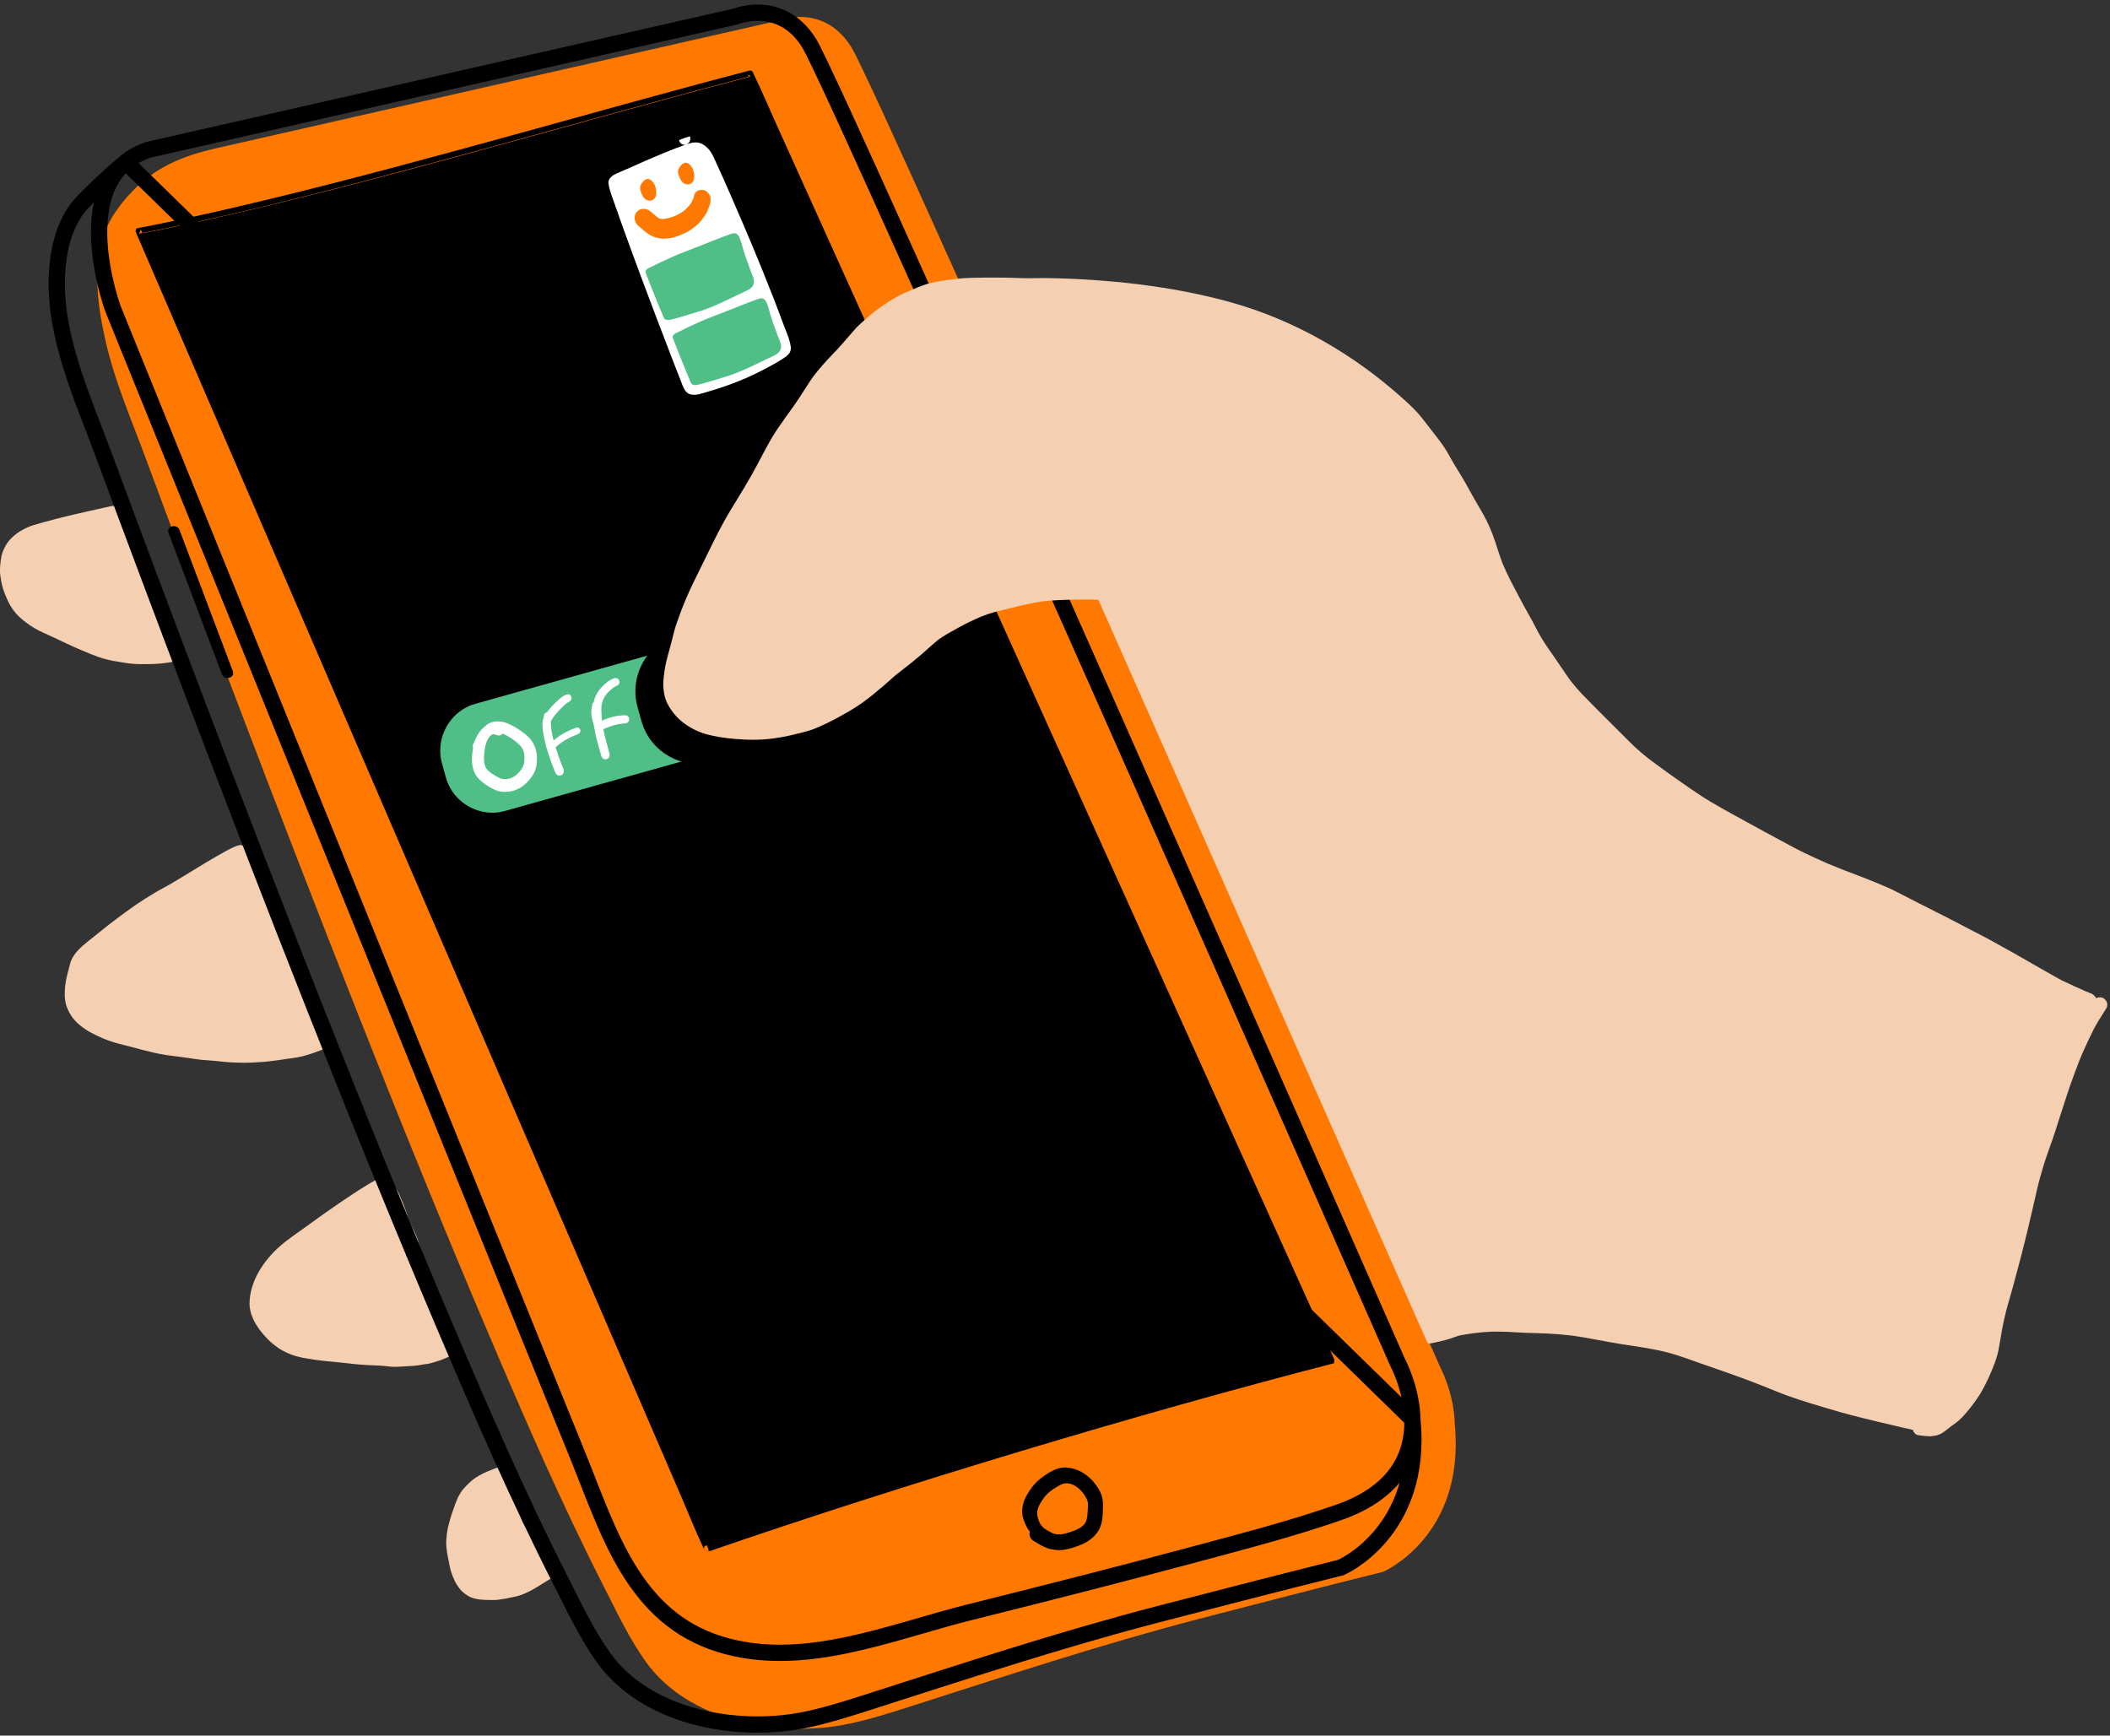 <?xml version="1.0" encoding="UTF-8"?>
<svg width="389px" height="320px" viewBox="0 0 389 320" version="1.1" xmlns="http://www.w3.org/2000/svg" xmlns:xlink="http://www.w3.org/1999/xlink">
    <rect x="0" y="0" width="389" height="320" fill="#333333" stroke="none"/>
    <title>Illus15_NePasActiverWifi_White_RVB</title>
    <g id="Page-4" stroke="none" stroke-width="1" fill="none" fill-rule="evenodd">
        <g id="telemarketing-nezakaznici" transform="translate(-816, -1108)">
            <g id="Illus15_NePasActiverWifi_White_RVB" transform="translate(816, 1110)">
                <path d="M69.704,215.302 C67.297,216.629 65.026,218.139 62.747,219.691 C60.68,221.094 58.638,222.535 56.625,224.016 C54.971,225.233 53.206,226.368 51.655,227.723 C48.617,230.38 46.032,234.207 46,238.405 C45.997,238.857 46.09,239.316 46.181,239.759 L46.19,239.801 C46.278,240.236 46.45,240.648 46.618,241.046 L46.673,241.179 C46.924,241.783 47.274,242.329 47.721,242.964 C48.172,243.604 48.703,244.232 49.393,244.941 C49.907,245.47 50.519,245.978 51.264,246.495 C51.9,246.936 52.629,247.315 53.56,247.689 C54.941,248.245 56.444,248.465 57.897,248.677 C59.404,248.897 60.948,249.042 62.441,249.181 L62.916,249.226 C63.387,249.27 63.857,249.324 64.326,249.379 C64.688,249.42 65.048,249.462 65.409,249.499 C66.124,249.573 66.884,249.632 67.731,249.681 C68.509,249.724 69.296,249.755 70.03,249.782 C70.416,249.796 70.806,249.842 71.182,249.886 C71.511,249.925 71.85,249.964 72.186,249.983 C72.393,249.994 72.601,250 72.808,250 C73.37,250 73.941,249.963 74.494,249.928 C74.74,249.913 74.987,249.897 75.234,249.885 L75.31,249.881 C75.937,249.848 76.529,249.817 77.14,249.722 C77.333,249.692 77.524,249.659 77.716,249.625 C77.905,249.593 78.094,249.56 78.283,249.531 L78.393,249.518 C78.613,249.491 78.841,249.464 79.06,249.421 C79.242,249.385 79.422,249.33 79.598,249.278 L79.761,249.229 C79.868,249.199 79.975,249.169 80.082,249.14 C81.541,248.74 82.813,248.117 84.185,247.449 C84.556,247.269 84.978,247.013 84.999,246.598 C85.008,246.412 84.93,246.234 84.848,246.068 C84.566,245.493 84.065,245.002 83.811,244.431 C83.585,243.919 83.534,243.311 83.341,242.775 C83.023,241.885 82.671,241.066 82.277,240.161 C82.119,239.767 81.969,239.37 81.818,238.973 C81.69,238.636 81.563,238.3 81.43,237.964 C81.229,237.454 81.024,236.947 80.812,236.441 C80.688,236.146 80.546,235.852 80.409,235.568 C80.324,235.394 80.24,235.219 80.16,235.045 L80.12,234.949 L80.062,234.813 C79.826,234.238 79.563,233.627 79.258,232.945 C79.105,232.558 78.962,232.168 78.823,231.777 C78.616,231.202 78.391,230.59 78.143,229.98 L78.083,229.828 L77.861,229.293 C77.662,228.786 77.513,228.253 77.369,227.738 C77.238,227.272 77.103,226.79 76.932,226.328 C76.663,225.604 76.319,224.903 75.988,224.227 C75.815,223.876 75.644,223.525 75.481,223.169 C75.391,222.928 75.313,222.683 75.235,222.437 C75.168,222.227 75.102,222.017 75.027,221.808 C74.969,221.647 74.913,221.484 74.856,221.323 C74.705,220.893 74.55,220.449 74.375,220.017 C74.251,219.721 74.123,219.428 73.995,219.134 L73.805,218.694 L73.743,218.534 C73.232,217.186 72.527,216.464 71.478,215.51 C71.216,215.272 70.925,215.021 70.573,215.001 C70.288,214.986 70.019,215.128 69.768,215.266 C69.746,215.278 69.726,215.289 69.704,215.302" id="Fill-1" fill="#F4CFB2"></path>
                <g id="Group-8">
                    <path d="M44.368,153.805 C44.322,153.803 44.275,153.804 44.227,153.808 C42.445,153.973 33.368,159.988 30.384,161.571 C25.314,164.256 20.804,167.866 16.335,171.464 C14.888,172.629 13.357,173.926 12.914,175.731 C12.662,176.753 12.332,177.845 12.154,178.867 C11.99,179.809 11.917,180.723 11.94,181.585 C11.951,182.049 12.006,182.496 12.099,182.919 C12.207,183.408 12.389,183.853 12.571,184.261 C12.885,184.968 13.334,185.637 13.903,186.248 C14.418,186.801 15.035,187.3 15.9,187.869 C16.485,188.252 17.131,188.577 17.74,188.879 C18.481,189.243 19.229,189.564 19.96,189.834 C20.915,190.187 21.92,190.438 22.893,190.682 C23.352,190.797 23.812,190.91 24.268,191.036 C25.516,191.38 26.994,191.777 28.494,192.112 C29.222,192.275 29.953,192.414 30.665,192.527 C31.217,192.614 31.784,192.681 32.331,192.745 C32.562,192.773 32.793,192.8 33.023,192.829 C33.616,192.914 34.209,192.997 34.801,193.075 L35.134,193.125 C35.805,193.228 36.499,193.333 37.185,193.405 C37.626,193.45 38.076,193.48 38.51,193.508 C38.804,193.529 39.098,193.549 39.392,193.574 C39.786,193.606 40.177,193.65 40.568,193.694 C40.948,193.735 41.33,193.779 41.711,193.811 C42.368,193.868 43.086,193.903 43.971,193.925 C44.37,193.933 44.767,193.941 45.164,193.941 C45.587,193.941 45.967,193.933 46.328,193.918 C46.86,193.895 47.4,193.858 47.922,193.823 L48.578,193.779 C49.066,193.747 49.561,193.685 50.04,193.625 C50.284,193.594 50.529,193.563 50.772,193.536 C51.264,193.481 51.761,193.403 52.241,193.327 C52.499,193.287 52.757,193.246 53.016,193.208 L53.057,193.203 C53.685,193.123 54.332,193.042 54.967,192.922 C56.823,192.571 58.629,191.823 60.394,191.171 C60.658,191.073 60.951,190.946 61.046,190.682 C61.119,190.476 61.048,190.25 60.973,190.046 C60.482,188.7 60.143,187.337 59.591,186.009 C59.55,185.909 59.507,185.809 59.465,185.71 C59.006,184.647 58.489,183.616 57.979,182.577 C57.414,181.43 56.897,180.258 56.284,179.135 C55.593,177.868 55.023,176.534 54.498,175.188 C54.062,174.07 53.637,172.953 53.178,171.844 C52.958,171.331 52.739,170.816 52.524,170.301 C52.428,170.26 52.333,170.213 52.237,170.157 C51.845,169.924 51.533,169.612 51.3,169.22 C50.848,168.473 50.636,167.546 50.361,166.719 C50.259,166.414 50.156,166.111 50.051,165.806 C49.917,165.546 49.78,165.286 49.656,165.021 C49.273,164.204 48.908,163.377 48.547,162.549 C47.833,160.909 47.204,159.229 46.535,157.568 C46.127,156.556 45.651,153.874 44.368,153.805" id="Fill-2" fill="#F4CFB2"></path>
                    <path d="M13.392,92.911 C11.658,93.313 9.938,93.77 8.22,94.23 C7.545,94.41 6.846,94.611 6.086,94.846 C5.446,95.044 4.777,95.343 3.984,95.783 C3.333,96.145 2.687,96.636 2.066,97.241 C1.54,97.752 1.084,98.428 0.711,99.246 C0.495,99.719 0.361,100.104 0.288,100.459 C0.197,100.897 0.126,101.366 0.071,101.894 C-0.021,102.754 -0.023,103.469 0.061,104.143 C0.162,104.949 0.316,105.701 0.532,106.443 C0.744,107.168 1.044,107.872 1.335,108.525 C1.67,109.277 2.016,109.891 2.396,110.401 C2.691,110.799 3.055,111.265 3.51,111.691 C3.817,111.977 4.071,112.2 4.312,112.392 C5.279,113.162 6.193,113.765 7.108,114.231 C7.733,114.55 8.382,114.841 9.01,115.122 C9.255,115.23 9.499,115.339 9.742,115.451 C10.521,115.806 11.358,116.203 12.376,116.7 C13.091,117.049 13.888,117.405 14.885,117.822 C16.123,118.362 17.249,118.81 18.326,119.19 C18.786,119.352 19.271,119.476 19.738,119.598 L19.884,119.635 C20.408,119.77 20.973,119.879 21.665,119.976 C21.891,120.013 22.116,120.051 22.341,120.091 C22.875,120.185 23.428,120.281 23.979,120.34 C24.517,120.4 25.107,120.436 25.786,120.449 C28.13,120.494 30.427,120.379 32.717,119.835 C32.195,118.282 32.002,116.773 31.419,115.223 C30.72,113.365 30.02,111.508 29.33,109.648 C27.964,105.962 26.691,102.253 25.448,98.524 C25.393,98.351 25.159,97.915 25.214,97.727 C24.983,97.224 24.754,96.723 24.526,96.22 L24.419,95.981 C24.312,95.741 24.202,95.492 24.077,95.255 C23.559,94.269 22.896,93.351 22.422,92.346 C22.294,92.072 22.173,91.781 21.949,91.578 C21.475,91.149 20.741,91.263 20.119,91.402 C17.872,91.905 15.639,92.39 13.392,92.911" id="Fill-4" fill="#F4CFB2"></path>
                    <path d="M91.074,268.813 C89.517,269.405 87.969,270.071 86.74,271.188 C86.183,271.694 85.758,272.128 85.402,272.553 C85.008,273.021 84.676,273.563 84.355,274.256 C84.045,274.926 83.801,275.631 83.596,276.239 C83.539,276.409 83.48,276.578 83.422,276.747 C83.266,277.196 83.104,277.661 82.981,278.129 C82.937,278.295 82.892,278.46 82.846,278.626 C82.727,279.057 82.603,279.502 82.52,279.95 C82.395,280.614 82.313,281.306 82.275,282.007 C82.202,283.37 82.503,284.788 82.746,285.928 C82.783,286.106 82.817,286.286 82.851,286.465 C82.933,286.895 83.017,287.34 83.154,287.764 C83.354,288.391 83.578,288.953 83.839,289.481 C84.096,290.001 84.424,290.512 84.814,290.999 C85.208,291.491 85.721,291.863 86.216,292.191 C86.641,292.473 87.189,292.675 87.894,292.811 C88.513,292.93 89.157,292.964 89.705,292.983 C90.019,292.994 90.334,292.998 90.648,292.998 C90.871,292.998 91.092,292.996 91.314,292.992 C91.605,292.988 91.9,292.941 92.186,292.895 L92.372,292.866 C92.558,292.838 92.742,292.812 92.927,292.785 L93.184,292.747 C93.433,292.711 93.682,292.651 93.923,292.592 C94.148,292.538 94.381,292.482 94.613,292.445 C97.182,292.041 99.504,290.216 101.729,288.941 C101.843,288.876 97.918,281.271 97.65,280.784 C97.201,279.969 96.498,279.104 96.215,278.22 C96,277.547 95.977,276.842 95.72,276.158 C95.663,276.007 95.605,275.857 95.547,275.707 L95.475,275.519 C95.435,275.416 95.399,275.312 95.363,275.207 C95.316,275.072 95.27,274.937 95.215,274.806 L95.188,274.742 C95.068,274.454 94.942,274.155 94.803,273.87 C94.389,273.034 94.155,272.21 93.737,271.353 C93.251,270.356 92.765,269.359 92.279,268.363 C91.881,268.512 91.477,268.66 91.074,268.813" id="Fill-5" fill="#F4CFB2"></path>
                    <path d="M268.203,260.544 C268.074,254.739 265.451,249.927 265.451,249.927 C265.451,249.927 162.189,15.064 156.964,6.711 C151.74,-1.643 143.376,1.837 143.371,1.839 C137.659,3.135 131.948,4.431 126.236,5.728 C113.911,8.525 101.587,11.322 89.263,14.12 C76.94,16.916 64.618,19.714 52.296,22.51 C48.203,23.439 44.11,24.368 40.018,25.297 C33.585,26.757 28.312,28.878 23.736,33.979 C22.027,35.883 20.489,37.977 19.506,40.34 C16.854,46.71 18.044,54.834 19.578,61.362 C21.279,68.603 24.255,75.449 26.83,82.402 C32.309,97.191 37.849,111.957 43.449,126.7 C50.814,146.087 58.281,165.434 65.904,184.721 C73.687,204.412 81.618,224.047 89.905,243.532 C96.59,259.255 103.411,274.97 111.162,290.202 C113.578,294.951 115.948,300.027 119.056,304.376 C126.823,315.239 142.952,318.302 155.338,316.043 C159.507,315.282 163.556,313.988 167.591,312.698 C185.337,307.024 202.943,301.194 220.964,296.497 C232.213,293.565 243.474,290.676 254.752,287.855 C254.834,287.835 254.915,287.814 254.997,287.794 C254.997,287.794 270.19,281.303 268.203,260.544" id="Fill-6" fill="#FF7900"></path>
                    <path d="M27.373,25.613 L135.569,1.055 C135.569,1.055 143.932,-2.425 149.157,5.928 C154.382,14.282 257.644,249.144 257.644,249.144 C257.644,249.144 268.607,269.235 246.819,276.84 C238.359,279.792 229.634,282.051 220.988,284.378 C206.941,288.158 192.839,291.736 178.726,295.261 C163.989,298.942 148.029,305.837 132.812,301.172 C116.798,296.264 112.257,280.547 106.629,266.66 C100.988,252.739 95.346,238.818 89.705,224.896 C82.28,206.574 74.855,188.252 67.43,169.929 C59.966,151.51 52.502,133.091 45.038,114.672 C39.278,100.46 33.519,86.249 27.761,72.038 C25.451,66.339 23.141,60.639 20.832,54.94 C20.832,54.94 11.912,30.79 27.373,25.613 Z M260.39,259.694 C262.418,280.507 247.19,287.011 247.19,287.011 C247.109,287.032 247.027,287.053 246.945,287.073 C235.668,289.894 224.406,292.783 213.157,295.714 C195.136,300.412 177.53,306.241 159.785,311.915 C155.749,313.206 151.699,314.499 147.531,315.26 C135.145,317.519 119.016,314.456 111.25,303.594 C108.141,299.245 105.772,294.168 103.356,289.42 C95.605,274.187 88.784,258.472 82.098,242.75 C73.812,223.265 65.881,203.629 58.097,183.938 C50.473,164.652 43.007,145.304 35.642,125.918 C30.043,111.175 24.502,96.408 19.024,81.62 C15.165,71.203 9.993,60.022 10.499,48.705 C10.69,44.44 11.626,40.073 14.121,36.609 C15.543,34.634 21.305,29.395 23.206,27.877 L260.39,259.694 Z" id="Stroke-7" stroke="#000000" stroke-width="3"></path>
                </g>
                <path d="M31.071,96.25 C34.35,104.933 37.629,113.617 40.908,122.299 C41.374,123.535 43.402,123 42.929,121.75 C39.651,113.067 36.372,104.384 33.093,95.7 C32.626,94.465 30.598,95 31.071,96.25" id="Fill-9" fill="#000000"></path>
                <path d="M130.772,284 C165.919,271.873 209.959,258.621 246,249.324 L138.822,12 C106.317,20.447 59.012,34.758 26,41.058 L130.772,284" id="Fill-10" fill="#000000"></path>
                <path d="M130.409,283.966 C160.23,273.686 190.422,264.431 220.807,255.968 C229.06,253.669 237.334,251.439 245.629,249.298 C245.983,249.207 246.076,248.829 245.941,248.531 C244.983,246.41 244.026,244.29 243.068,242.17 C240.462,236.399 237.856,230.63 235.25,224.86 C231.411,216.362 227.573,207.864 223.736,199.367 C219.055,189.003 214.374,178.641 209.694,168.278 C204.548,156.886 199.403,145.494 194.258,134.103 C189.064,122.604 183.871,111.105 178.677,99.607 C173.851,88.923 169.025,78.24 164.2,67.557 C160.121,58.524 156.042,49.493 151.962,40.461 C149.018,33.942 146.073,27.422 143.128,20.902 C141.737,17.822 140.425,14.69 138.948,11.648 C138.886,11.519 138.83,11.386 138.771,11.256 C138.677,11.046 138.388,10.962 138.181,11.016 C123.781,14.761 109.458,18.803 95.113,22.752 C79.755,26.98 64.38,31.162 48.894,34.902 C41.089,36.786 33.254,38.558 25.367,40.068 C25,40.138 24.934,40.553 25.055,40.834 C25.995,43.013 26.934,45.191 27.874,47.369 C30.407,53.241 32.94,59.115 35.473,64.988 C39.244,73.73 43.015,82.474 46.786,91.217 C51.355,101.809 55.923,112.401 60.492,122.993 C65.53,134.675 70.569,146.357 75.608,158.039 C80.658,169.749 85.71,181.458 90.76,193.169 C95.502,204.164 100.245,215.159 104.987,226.155 C108.967,235.382 112.948,244.609 116.927,253.836 C119.809,260.518 122.692,267.2 125.573,273.882 C126.927,277.022 128.203,280.212 129.642,283.314 C129.704,283.45 129.76,283.59 129.819,283.726 C130.085,284.342 130.985,283.81 130.721,283.199 C129.782,281.021 128.842,278.843 127.903,276.665 C125.37,270.793 122.837,264.919 120.304,259.047 C116.532,250.303 112.761,241.56 108.99,232.817 C104.422,222.225 99.854,211.633 95.285,201.041 C90.246,189.36 85.208,177.677 80.169,165.995 C75.118,154.285 70.067,142.575 65.016,130.865 C60.274,119.87 55.532,108.875 50.789,97.88 C46.809,88.652 42.83,79.425 38.849,70.197 C35.967,63.516 33.086,56.834 30.203,50.152 C29.314,48.089 28.424,46.026 27.534,43.963 C27.078,42.906 26.707,41.719 26.135,40.72 C26.062,40.593 26.016,40.443 25.957,40.307 C25.853,40.564 25.749,40.819 25.645,41.075 C40.252,38.279 54.696,34.647 69.075,30.87 C84.487,26.821 99.831,22.522 115.193,18.293 C122.937,16.161 130.686,14.044 138.459,12.022 C138.262,11.943 138.066,11.863 137.869,11.783 C138.827,13.904 139.785,16.023 140.742,18.144 C143.349,23.914 145.954,29.684 148.561,35.454 C152.399,43.951 156.237,52.449 160.075,60.947 C164.755,71.31 169.436,81.673 174.117,92.036 C179.262,103.427 184.408,114.819 189.553,126.211 C194.747,137.709 199.94,149.209 205.134,160.708 C209.959,171.391 214.785,182.074 219.61,192.758 C223.689,201.789 227.769,210.82 231.848,219.852 C234.793,226.371 237.738,232.891 240.682,239.411 C241.6,241.444 242.518,243.477 243.436,245.509 C243.897,246.528 244.27,247.714 244.862,248.666 C244.936,248.785 244.982,248.931 245.039,249.058 C245.143,248.802 245.247,248.547 245.351,248.291 C214.802,256.176 184.51,265.119 154.493,274.831 C146.348,277.466 138.225,280.169 130.131,282.959 C129.5,283.177 129.771,284.186 130.409,283.966" id="Fill-11" fill="#000000"></path>
                <path d="M126.225,23.439 C126.956,23.183 127.721,22.948 128.526,23.01 C130.02,23.125 131.366,24.263 132.159,25.571 C132.953,26.878 143.166,50.045 146.611,60.536 C146.867,61.317 147.109,62.142 146.948,62.906 C146.716,64.003 145.724,64.706 144.777,65.29 C140.14,68.148 135.021,70.32 129.621,71.721 C128.532,72.004 127.27,72.229 126.26,71.576 C125.447,71.051 125.044,70.109 124.696,69.233 C123.895,67.227 123.12,65.214 122.345,63.201 C121.188,60.193 120.042,57.183 118.906,54.169 C117.659,50.859 116.423,47.546 115.207,44.227 C114.139,41.311 113.083,38.39 112.075,35.459 C111.729,34.451 111.371,33.454 111.142,32.426 C111.062,32.061 110.98,31.692 111.004,31.33 C111.062,30.49 111.675,29.839 112.335,29.349 C112.952,28.891 113.846,28.626 114.561,28.304 C115.383,27.935 116.205,27.568 117.03,27.204 C118.814,26.418 120.604,25.647 122.412,24.908 C123.67,24.393 124.936,23.892 126.225,23.439" id="Fill-12" fill="#FFFFFF"></path>
                <path d="M126.51,24.622 C127.58,24.255 128.569,24.025 129.598,24.627 C130.275,25.023 130.845,25.637 131.23,26.323 C131.484,26.777 131.692,27.263 131.912,27.736 C132.885,29.833 133.817,31.951 134.742,34.07 C137.478,40.33 140.138,46.628 142.619,52.997 C143.216,54.528 143.801,56.064 144.363,57.609 C144.859,58.975 145.609,60.514 145.789,61.962 C145.922,63.031 145.172,63.59 144.363,64.11 C143.257,64.821 142.099,65.463 140.935,66.073 C138.728,67.231 136.444,68.23 134.098,69.065 C132.918,69.486 131.725,69.867 130.521,70.208 C129.543,70.484 128.302,70.994 127.278,70.713 C126.222,70.423 125.867,69.119 125.507,68.209 C125.006,66.948 124.515,65.683 124.026,64.416 C122.052,59.308 120.107,54.188 118.193,49.056 C117.119,46.173 116.055,43.286 115.011,40.392 C114.468,38.885 113.931,37.375 113.407,35.862 C112.965,34.584 112.402,33.264 112.195,31.92 C111.993,30.618 113.413,30.073 114.392,29.673 C115.727,29.128 117.033,28.509 118.353,27.932 C121.041,26.756 123.745,25.6 126.51,24.622 C127.843,24.15 127.269,21.988 125.922,22.465 C123.282,23.399 120.7,24.5 118.129,25.614 C116.761,26.206 115.409,26.838 114.038,27.421 C112.954,27.882 111.882,28.256 111.031,29.119 C109.023,31.156 110.43,34.003 111.221,36.295 C112.212,39.161 113.247,42.011 114.291,44.858 C116.373,50.53 118.505,56.184 120.669,61.825 C121.724,64.573 122.729,67.355 123.886,70.061 C124.341,71.126 124.987,72.116 126.054,72.625 C127.191,73.167 128.451,73.039 129.641,72.757 C134.917,71.506 140.08,69.289 144.735,66.497 C145.72,65.906 146.754,65.284 147.415,64.308 C148.17,63.19 148.1,61.871 147.734,60.623 C147.288,59.108 146.719,57.622 146.172,56.142 C143.538,49.022 140.581,42.018 137.569,35.055 C136.442,32.45 135.304,29.849 134.124,27.269 C133.128,25.094 132.026,22.922 129.533,22.176 C128.32,21.812 127.092,22.064 125.922,22.465 C124.584,22.924 125.158,25.085 126.51,24.622" id="Fill-13" fill="#000000"></path>
                <path d="M129.02,33.032 C128.488,33.144 128.088,33.528 127.975,34.034 C127.935,34.211 127.894,34.385 127.838,34.563 C127.64,35.017 127.414,35.426 127.169,35.781 C126.83,36.198 126.442,36.582 125.984,36.953 C125.777,37.098 125.5,37.285 125.202,37.446 C124.877,37.621 124.534,37.778 124.156,37.926 C123.716,38.076 123.317,38.189 122.934,38.269 C122.724,38.314 122.513,38.349 122.307,38.374 C122.141,38.376 121.963,38.365 121.776,38.34 C121.695,38.318 121.616,38.291 121.535,38.263 C121.368,38.163 121.207,38.057 121.012,37.918 C120.728,37.684 120.424,37.42 120.083,37.112 C119.662,36.736 119.236,36.538 118.78,36.509 C118.616,36.498 118.454,36.51 118.296,36.543 C117.982,36.609 117.699,36.759 117.481,36.975 C117.159,37.292 116.985,37.746 117.001,38.219 C117.006,38.381 117.034,38.548 117.084,38.716 C117.187,39.057 117.371,39.359 117.602,39.565 C118.182,40.085 118.813,40.633 119.497,41.119 C120.065,41.522 120.753,41.789 121.603,41.935 C122.166,42.035 122.719,42.007 123.378,41.936 C123.523,41.919 123.676,41.894 123.83,41.861 C124.356,41.75 124.866,41.56 125.386,41.359 C125.988,41.124 126.48,40.892 126.933,40.63 C127.465,40.323 127.951,39.937 128.398,39.566 C128.906,39.145 129.304,38.63 129.736,38.049 C130.063,37.608 130.292,37.212 130.458,36.803 L130.516,36.662 L130.529,36.628 C130.637,36.364 130.744,36.099 130.841,35.831 C130.959,35.497 131.015,35.067 130.997,34.621 C130.993,34.484 130.969,34.345 130.926,34.21 C130.762,33.682 130.334,33.248 129.81,33.077 C129.551,32.993 129.278,32.977 129.02,33.032" id="Fill-14" fill="#FF7900"></path>
                <path d="M119.25,31.022 C118.739,31.141 118.3,31.725 118.12,32.127 C117.928,32.554 117.981,32.987 118.173,33.431 C118.36,33.868 118.485,34.279 118.872,34.644 C119.16,34.917 119.617,35.053 120.007,34.981 C120.069,34.97 120.131,34.951 120.195,34.929 C120.482,34.814 120.706,34.599 120.841,34.306 C121.001,33.966 120.973,33.677 121,33.317 C121.004,33.263 120.865,32.218 120.471,31.699 C120.19,31.328 119.785,30.897 119.25,31.022" id="Fill-15" fill="#FF7900"></path>
                <path d="M126.25,28.022 C125.739,28.141 125.3,28.725 125.119,29.127 C124.928,29.555 124.982,29.986 125.173,30.431 C125.36,30.868 125.485,31.279 125.872,31.644 C126.161,31.917 126.617,32.053 127.008,31.981 C127.069,31.969 127.131,31.951 127.194,31.929 C127.482,31.814 127.706,31.599 127.841,31.306 C128,30.966 127.972,30.677 128,30.317 C128.004,30.262 127.865,29.218 127.471,28.699 C127.19,28.328 126.784,27.897 126.25,28.022" id="Fill-16" fill="#FF7900"></path>
                <path d="M140.199,53.013 C140.042,53.035 139.89,53.086 139.742,53.137 C137.346,53.953 135.062,54.981 132.696,55.852 L132.582,55.898 C132.364,55.984 132.145,56.069 131.925,56.151 L131.849,56.181 L131.805,56.197 L131.776,56.209 C131.163,56.442 130.566,56.671 130.004,56.906 C129.043,57.314 128.015,57.791 127.264,58.137 L127.193,58.169 L127.117,58.203 L127.053,58.232 L126.994,58.259 L126.877,58.313 C126.188,58.64 125.713,58.873 125.29,59.092 C124.86,59.313 124.022,59.56 124,60.126 C123.992,60.316 126.406,66.303 126.513,66.533 C126.58,66.684 126.646,66.836 126.71,66.989 L126.884,67.399 L126.934,67.51 L126.981,67.619 L127.028,67.726 C127.114,67.919 127.18,68.103 127.244,68.29 L127.257,68.325 L127.286,68.41 C127.325,68.508 127.37,68.593 127.417,68.655 C127.497,68.764 127.572,68.837 127.641,68.872 C127.73,68.915 127.806,68.949 127.893,68.97 C127.964,68.989 128.03,68.999 128.108,68.999 C128.241,69.004 128.392,68.988 128.568,68.951 C128.619,68.941 128.668,68.929 128.719,68.918 L128.827,68.894 C129.571,68.725 130.302,68.503 131.01,68.29 L131.1,68.264 L131.429,68.164 C131.624,68.105 131.82,68.046 132.016,67.987 L132.31,67.901 L132.369,67.882 C133.172,67.645 133.664,67.498 134.127,67.348 C136.978,66.425 139.632,64.994 142.326,63.748 C142.691,63.578 143.059,63.408 143.367,63.159 C144.097,62.571 144.138,61.82 143.782,60.951 C143.55,60.382 143.341,59.806 143.134,59.23 C142.682,57.968 142.178,56.685 141.861,55.394 C141.819,55.219 141.767,55.036 141.704,54.832 C141.666,54.711 141.624,54.582 141.577,54.442 L141.553,54.375 C141.509,54.243 141.463,54.11 141.414,53.979 C141.26,53.565 140.95,53.049 140.455,53.004 C140.368,52.996 140.282,53.001 140.199,53.013" id="Fill-17" fill="#50BE87"></path>
                <path d="M135.199,41.012 C135.042,41.036 134.89,41.086 134.742,41.137 C132.347,41.953 130.062,42.981 127.696,43.852 L127.583,43.897 C127.364,43.984 127.145,44.07 126.925,44.151 L126.849,44.181 L126.806,44.197 L126.776,44.209 C126.163,44.442 125.566,44.671 125.004,44.907 C124.043,45.315 123.015,45.79 122.264,46.137 L122.193,46.169 L122.117,46.203 L122.053,46.232 L121.995,46.258 L121.877,46.313 C121.188,46.64 120.714,46.873 120.291,47.092 C119.86,47.313 119.022,47.56 119,48.126 C118.992,48.316 121.407,54.304 121.513,54.533 C121.58,54.684 121.646,54.836 121.711,54.989 L121.754,55.093 L121.841,55.295 L121.884,55.399 L121.934,55.51 L121.981,55.619 L122.029,55.726 C122.115,55.919 122.179,56.103 122.244,56.29 L122.258,56.324 L122.286,56.41 C122.325,56.508 122.371,56.593 122.418,56.655 C122.497,56.764 122.573,56.837 122.641,56.872 C122.731,56.915 122.806,56.949 122.893,56.97 C122.964,56.989 123.03,56.999 123.108,56.999 C123.242,57.004 123.392,56.988 123.569,56.951 C123.619,56.94 123.669,56.929 123.719,56.918 L123.828,56.894 C124.57,56.725 125.303,56.503 126.01,56.29 L126.101,56.264 L126.429,56.164 C126.625,56.105 126.82,56.046 127.016,55.987 L127.31,55.901 L127.369,55.882 C128.171,55.645 128.664,55.498 129.126,55.348 C131.978,54.425 134.632,52.994 137.326,51.748 C137.691,51.578 138.059,51.408 138.368,51.159 C139.097,50.571 139.137,49.82 138.783,48.951 C138.551,48.382 138.341,47.806 138.134,47.23 C137.682,45.969 137.178,44.685 136.862,43.394 C136.818,43.219 136.767,43.036 136.704,42.833 C136.666,42.711 136.623,42.581 136.576,42.442 L136.554,42.375 C136.509,42.242 136.463,42.11 136.415,41.979 C136.259,41.565 135.95,41.05 135.454,41.004 C135.368,40.996 135.283,41 135.199,41.012" id="Fill-18" fill="#50BE87"></path>
                <path d="M158.661,130.362 L93.429,148.631 C88.114,150.12 82.555,146.965 81.074,141.619 L80.366,139.063 C78.887,133.718 82.024,128.126 87.34,126.638 L152.57,108.369 C157.886,106.88 163.446,110.036 164.926,115.381 L165.633,117.937 C167.114,123.282 163.976,128.874 158.661,130.362" id="Fill-19" fill="#50BE87"></path>
                <path d="M157.716,130.231 L131.328,137.633 C126.053,139.114 120.536,135.976 119.067,130.662 L118.364,128.122 C116.895,122.808 120.009,117.249 125.284,115.77 L151.672,108.367 C156.947,106.886 162.465,110.024 163.934,115.338 L164.636,117.879 C166.105,123.192 162.991,128.751 157.716,130.231" id="Fill-20" fill="#000000"></path>
                <path d="M157.716,130.231 L131.328,137.633 C126.053,139.114 120.536,135.976 119.067,130.662 L118.364,128.122 C116.895,122.808 120.009,117.249 125.284,115.77 L151.672,108.367 C156.947,106.886 162.465,110.024 163.934,115.338 L164.636,117.879 C166.105,123.192 162.991,128.751 157.716,130.231 Z" id="Stroke-21" stroke="#000000" stroke-width="1.715"></path>
                <path d="M158.661,130.362 L93.429,148.631 C88.114,150.12 82.555,146.965 81.074,141.619 L80.366,139.063 C78.887,133.718 82.024,128.126 87.34,126.638 L152.57,108.369 C157.886,106.88 163.446,110.036 164.926,115.381 L165.633,117.937 C167.114,123.282 163.976,128.874 158.661,130.362 Z" id="Stroke-22" stroke="#000000" stroke-width="2.327"></path>
                <path d="M96.653,138.484 C96.612,138.735 96.555,138.979 96.472,139.22 C96.343,139.49 96.192,139.742 96.021,139.987 C95.734,140.347 95.415,140.681 95.065,140.98 C94.821,141.153 94.569,141.296 94.3,141.425 C94.053,141.516 93.803,141.577 93.545,141.623 C93.265,141.643 92.986,141.652 92.707,141.633 C92.536,141.598 92.371,141.55 92.207,141.492 C91.603,141.217 91.035,140.873 90.489,140.499 C90.219,140.288 89.963,140.063 89.734,139.808 C89.654,139.691 89.583,139.571 89.519,139.445 C89.408,139.157 89.319,138.86 89.261,138.558 C89.198,137.853 89.244,137.151 89.319,136.448 C89.357,136.182 89.403,135.917 89.454,135.651 C89.514,135.346 89.611,135.049 89.717,134.756 C89.852,134.46 90.003,134.177 90.187,133.907 C90.222,133.863 90.258,133.819 90.295,133.776 C90.349,133.713 90.41,133.657 90.473,133.604 C90.58,133.528 90.686,133.456 90.801,133.393 C90.82,133.387 90.839,133.382 90.859,133.377 C90.924,133.374 90.989,133.373 91.055,133.376 C91.281,133.424 91.499,133.498 91.72,133.568 C92.08,133.683 92.465,133.526 92.696,133.247 C93.038,133.409 93.372,133.586 93.705,133.771 C94.097,133.989 94.462,134.258 94.826,134.52 C95.261,134.864 95.683,135.21 96.05,135.628 C96.206,135.84 96.339,136.061 96.455,136.295 C96.545,136.543 96.612,136.794 96.661,137.052 C96.709,137.53 96.698,138.005 96.653,138.484 Z M96.788,133.318 C96.617,133.179 96.433,133.053 96.255,132.922 C95.762,132.556 95.24,132.201 94.693,131.916 C94.442,131.787 94.192,131.653 93.932,131.539 C93.745,131.455 93.555,131.376 93.363,131.3 C93.292,131.272 93.221,131.244 93.15,131.216 C92.944,131.136 92.735,131.097 92.517,131.068 C92.134,131.017 91.746,130.975 91.361,131.018 C91.164,131.04 90.975,131.071 90.787,131.124 C90.753,131.133 90.719,131.143 90.685,131.154 C90.475,131.22 90.272,131.319 90.076,131.418 C89.925,131.495 89.788,131.604 89.655,131.707 C89.49,131.836 89.331,131.966 89.178,132.11 C89.132,132.153 89.087,132.197 89.043,132.243 C89.033,132.252 89.023,132.261 89.013,132.269 C88.821,132.432 88.666,132.626 88.511,132.821 C88.12,133.314 87.819,133.875 87.598,134.464 C87.481,134.68 87.371,134.899 87.265,135.118 C87.167,135.323 87.125,135.527 87.187,135.751 C87.197,135.784 87.208,135.816 87.221,135.848 C87.154,136.21 87.105,136.577 87.065,136.943 C87.018,137.377 86.992,137.811 87.002,138.249 C87.026,139.182 87.265,140.166 87.765,140.968 C87.859,141.118 87.992,141.276 88.105,141.407 C88.171,141.484 88.236,141.56 88.306,141.632 C88.381,141.707 88.455,141.784 88.532,141.856 C88.692,142.004 88.858,142.141 89.031,142.276 C89.777,142.859 90.601,143.361 91.482,143.714 C92.036,143.935 92.626,144.014 93.221,143.998 C93.521,143.991 93.815,143.948 94.111,143.907 C94.218,143.893 94.324,143.871 94.429,143.85 C94.768,143.783 95.077,143.64 95.393,143.506 C96.219,143.153 96.914,142.545 97.501,141.876 C97.897,141.427 98.257,140.92 98.51,140.378 C98.652,140.076 98.767,139.763 98.841,139.438 C98.928,139.064 98.963,138.674 98.986,138.291 C99.068,136.989 98.79,135.648 98.013,134.578 C97.665,134.098 97.248,133.691 96.788,133.318 L96.788,133.318 Z" id="Fill-23" fill="#FFFFFF"></path>
                <path d="M106.291,132.138 C106.282,132.14 106.272,132.143 106.263,132.147 C105.816,132.31 105.377,132.487 104.942,132.682 C104.501,132.879 104.075,133.102 103.656,133.347 C103.3,133.555 102.965,133.799 102.636,134.052 C102.443,134.2 102.252,134.353 102.066,134.511 C101.914,133.922 101.776,133.33 101.668,132.731 C101.663,132.698 101.658,132.664 101.653,132.632 C101.629,132.37 101.606,132.109 101.583,131.847 C101.557,131.57 101.551,131.294 101.559,131.019 C101.563,131.003 101.568,130.987 101.572,130.971 C101.671,130.761 101.793,130.568 101.922,130.375 C102.058,130.179 102.194,129.979 102.345,129.798 C102.555,129.545 102.769,129.299 102.995,129.061 C103.39,128.647 103.783,128.234 104.211,127.86 C104.479,127.653 104.747,127.447 105.047,127.296 C105.146,127.232 105.224,127.147 105.281,127.04 C105.367,126.88 105.389,126.688 105.342,126.51 C105.246,126.144 104.878,125.923 104.533,126.025 C104.532,126.025 104.532,126.025 104.531,126.025 C104.074,126.162 103.677,126.429 103.3,126.729 C102.966,126.997 102.659,127.299 102.352,127.602 C102.087,127.863 101.815,128.129 101.57,128.413 C101.44,128.564 101.309,128.713 101.188,128.872 C101.075,129.019 100.964,129.168 100.852,129.317 C100.763,129.331 100.677,129.364 100.598,129.413 C100.462,129.5 100.31,129.676 100.287,129.852 C100.269,130.004 100.252,130.156 100.236,130.307 C100.198,130.396 100.163,130.486 100.128,130.577 C100.044,130.797 100.032,131.06 100.011,131.291 C100.002,131.393 100,131.497 100,131.598 C100.004,132.064 100.066,132.523 100.132,132.983 C100.19,133.385 100.263,133.784 100.345,134.179 C100.439,134.632 100.549,135.078 100.66,135.526 C100.702,135.696 100.755,135.862 100.805,136.029 C100.869,136.245 100.927,136.464 100.997,136.676 C101.149,137.134 101.3,137.591 101.462,138.045 C101.465,138.053 101.467,138.062 101.471,138.071 C101.538,138.278 101.611,138.482 101.688,138.685 C101.758,138.879 101.83,139.072 101.906,139.264 C102.013,139.536 102.122,139.806 102.236,140.075 C102.276,140.169 102.315,140.264 102.354,140.36 C102.41,140.496 102.475,140.67 102.589,140.761 C102.59,140.76 102.59,140.76 102.591,140.759 C102.686,140.859 102.804,140.935 102.943,140.973 C103.28,141.067 103.685,140.908 103.846,140.568 C103.957,140.337 103.979,140.111 103.91,139.862 C103.879,139.751 103.82,139.63 103.772,139.518 C103.706,139.356 103.641,139.195 103.574,139.034 C103.156,137.972 102.775,136.892 102.432,135.801 C102.552,135.676 102.67,135.552 102.799,135.438 C102.99,135.283 103.188,135.137 103.386,134.993 C103.587,134.845 103.79,134.7 104.002,134.572 C104.423,134.317 104.853,134.091 105.295,133.88 C105.719,133.692 106.144,133.507 106.575,133.335 C106.724,133.275 106.844,133.196 106.925,133.044 C107.001,132.902 107.02,132.732 106.979,132.576 C106.901,132.276 106.584,132.051 106.291,132.138" id="Fill-24" fill="#FFFFFF"></path>
                <path d="M115.254,129.872 C114.813,129.871 114.379,129.909 113.943,129.969 C113.58,130.02 113.218,130.087 112.865,130.187 C112.799,130.205 112.735,130.224 112.67,130.245 C112.284,130.366 111.898,130.489 111.521,130.639 C111.339,130.711 111.162,130.796 110.982,130.873 C110.961,130.674 110.944,130.474 110.929,130.274 C110.909,130.033 110.895,129.793 110.885,129.551 C110.866,129.076 110.847,128.604 110.892,128.13 C110.951,127.756 111.041,127.393 111.172,127.039 C111.316,126.715 111.491,126.408 111.693,126.117 C112.051,125.661 112.473,125.263 112.921,124.895 C113.22,124.683 113.52,124.497 113.858,124.349 C113.967,124.284 114.052,124.196 114.115,124.085 C114.209,123.919 114.233,123.72 114.182,123.535 C114.084,123.184 113.69,122.92 113.327,123.022 C113.316,123.025 113.305,123.028 113.294,123.032 C112.976,123.142 112.68,123.283 112.387,123.446 C112.214,123.543 112.055,123.676 111.898,123.798 C111.521,124.091 111.17,124.421 110.843,124.769 C110.492,125.145 110.203,125.582 109.958,126.034 C109.709,126.495 109.541,127.004 109.432,127.517 C109.314,127.596 109.226,127.714 109.2,127.859 C109.111,128.339 109.041,128.823 109.004,129.31 C108.986,129.539 109.033,129.775 109.066,130.001 C109.096,130.205 109.144,130.407 109.192,130.606 C109.244,130.818 109.296,131.031 109.348,131.244 C109.401,131.464 109.456,131.684 109.513,131.903 C109.522,131.978 109.533,132.053 109.548,132.127 C109.616,132.493 109.671,132.864 109.755,133.227 C109.84,133.597 109.915,133.97 110.013,134.336 C110.162,134.896 110.313,135.455 110.469,136.014 C110.533,136.242 110.598,136.471 110.663,136.698 C110.734,136.944 110.797,137.196 110.889,137.433 C110.963,137.697 111.172,137.905 111.435,137.975 C111.702,138.046 111.993,137.964 112.185,137.766 C112.278,137.668 112.342,137.554 112.378,137.424 C112.412,137.288 112.412,137.154 112.375,137.019 C112.334,136.784 112.263,136.554 112.203,136.325 C112.147,136.114 112.09,135.904 112.032,135.693 C111.918,135.269 111.8,134.845 111.688,134.419 C111.562,133.944 111.45,133.468 111.338,132.989 C111.296,132.809 111.265,132.626 111.23,132.444 C111.343,132.393 111.455,132.342 111.567,132.291 C112.033,132.107 112.499,131.935 112.975,131.783 C113.422,131.639 113.874,131.537 114.336,131.46 C114.642,131.424 114.95,131.39 115.258,131.366 C115.463,131.35 115.643,131.291 115.79,131.139 C115.924,131 116,130.811 116,130.617 C115.999,130.208 115.659,129.872 115.254,129.872" id="Fill-25" fill="#FFFFFF"></path>
                <g id="Group-33" transform="translate(122, 49)">
                    <path d="M78.534,227.464 C78.514,227.851 78.487,228.239 78.447,228.624 C78.391,228.941 78.314,229.249 78.207,229.553 C78.142,229.674 78.075,229.79 78,229.905 C77.81,230.123 77.604,230.322 77.385,230.509 C77.212,230.627 77.038,230.739 76.853,230.837 C76.635,230.951 76.414,231.056 76.19,231.156 C75.774,231.316 75.35,231.451 74.925,231.586 C74.531,231.707 74.126,231.817 73.718,231.889 C73.379,231.912 73.04,231.898 72.701,231.866 C72.502,231.829 72.309,231.781 72.115,231.716 C71.54,231.441 70.996,231.095 70.454,230.762 C70.277,230.588 70.107,230.408 69.948,230.217 C69.808,230.009 69.688,229.797 69.584,229.57 C69.424,229.167 69.292,228.753 69.214,228.327 C69.2,228.113 69.202,227.904 69.216,227.69 C69.281,227.351 69.38,227.024 69.502,226.699 C69.799,226.084 70.19,225.515 70.591,224.964 C70.758,224.762 70.934,224.57 71.122,224.386 C71.299,224.213 71.491,224.054 71.685,223.9 C72.331,223.435 73.009,223.01 73.726,222.663 C73.939,222.586 74.151,222.519 74.373,222.473 C74.529,222.462 74.684,222.459 74.842,222.468 C75.146,222.521 75.442,222.593 75.734,222.696 C76.074,222.863 76.395,223.057 76.704,223.276 C77.044,223.567 77.352,223.881 77.636,224.225 C77.931,224.631 78.199,225.045 78.416,225.496 C78.481,225.682 78.534,225.87 78.573,226.062 C78.6,226.526 78.558,227.003 78.534,227.464 Z M81.098,224.72 C80.918,224.197 80.674,223.678 80.361,223.219 C80.239,223.039 80.106,222.866 79.975,222.692 C79.77,222.421 79.565,222.148 79.332,221.899 C78.989,221.531 78.596,221.21 78.192,220.91 C77.39,220.315 76.459,219.867 75.472,219.686 C75.181,219.634 74.886,219.601 74.592,219.569 C74.527,219.563 74.462,219.56 74.397,219.56 C74.266,219.56 74.136,219.57 74.008,219.585 C73.7,219.622 73.394,219.658 73.096,219.738 C72.966,219.772 72.841,219.824 72.716,219.871 C72.527,219.941 72.306,220.027 72.133,220.114 C71.925,220.217 71.726,220.324 71.526,220.439 C71.136,220.662 70.762,220.921 70.394,221.177 C69.969,221.473 69.546,221.805 69.17,222.162 C68.435,222.859 67.887,223.696 67.358,224.552 C66.919,225.261 66.63,226.06 66.507,226.882 C66.466,227.162 66.429,227.442 66.443,227.725 C66.455,228.017 66.495,228.309 66.546,228.597 C66.62,229.012 66.789,229.412 66.953,229.798 C67.083,230.107 67.221,230.413 67.385,230.705 C67.521,230.948 67.687,231.175 67.867,231.39 C67.671,232.018 67.936,232.717 68.514,233.072 C69.388,233.608 70.257,234.158 71.233,234.489 C71.718,234.654 72.25,234.704 72.752,234.771 C73.274,234.841 73.758,234.788 74.28,234.714 C74.685,234.656 75.087,234.553 75.48,234.439 C75.901,234.317 76.32,234.194 76.728,234.034 C77.214,233.843 77.723,233.648 78.18,233.388 C78.631,233.131 79.043,232.822 79.442,232.489 C79.589,232.368 79.719,232.222 79.848,232.081 C80.139,231.763 80.412,231.418 80.608,231.034 C80.863,230.534 81.059,230 81.153,229.447 C81.312,228.519 81.339,227.586 81.346,226.646 C81.351,225.996 81.313,225.339 81.098,224.72 L81.098,224.72 Z" id="Fill-30" fill="#000000"></path>
                    <path d="M80.522,59.601 C80.795,59.621 81.06,59.644 81.319,59.672 L80.522,59.601 Z M266.461,133.939 C266.37,133.563 266.135,133.241 265.816,133.055 C265.608,132.934 265.374,132.87 265.139,132.87 C264.905,132.87 264.67,132.931 264.462,133.049 C264.455,133.026 264.441,133.002 264.426,132.978 L264.271,132.776 L264.115,132.575 C263.871,132.331 263.574,132.16 263.238,132.064 C263.051,131.989 262.867,131.914 262.681,131.837 C261.206,131.201 259.688,130.51 258.167,129.782 C257.934,129.671 257.703,129.536 257.481,129.408 C257.37,129.344 257.259,129.279 257.148,129.218 L256.908,129.086 C256.662,128.95 256.418,128.815 256.175,128.677 L255.791,128.46 C255.179,128.119 254.568,127.775 253.964,127.422 C251.128,125.769 248.103,124.06 244.968,122.343 C243.947,121.782 242.892,121.24 241.873,120.714 L240.933,120.23 C240.376,119.94 239.819,119.649 239.263,119.356 C238.35,118.876 237.408,118.38 236.47,117.91 L235.136,117.239 C234.011,116.675 232.848,116.091 231.711,115.505 L231.08,115.18 C229.839,114.539 228.557,113.877 227.287,113.238 C226.323,112.752 225.305,112.329 224.319,111.92 L223.968,111.774 C222.822,111.299 221.664,110.846 220.684,110.468 C220.227,110.291 219.768,110.12 219.312,109.948 C218.804,109.759 218.299,109.57 217.795,109.373 C216.84,109 215.898,108.61 215.104,108.279 C213.232,107.463 211.815,106.814 210.51,106.18 C209.429,105.652 208.356,105.074 207.317,104.514 C206.977,104.33 206.636,104.148 206.294,103.965 C204.212,102.854 202.106,101.697 200.072,100.578 C199.215,100.106 198.358,99.634 197.499,99.165 C195.973,98.331 194.617,97.56 193.353,96.813 C191.952,95.984 190.568,95.04 189.381,94.22 C186.422,92.179 184.008,90.442 181.784,88.754 C181.119,88.22 180.521,87.72 179.958,87.223 C179.392,86.725 178.843,86.183 178.313,85.66 L178.251,85.598 C177.721,85.076 177.195,84.545 176.67,84.016 C176.04,83.379 175.388,82.723 174.737,82.087 C174.026,81.394 173.317,80.677 172.63,79.982 C172.212,79.558 171.793,79.135 171.371,78.714 C170.165,77.51 169.086,76.414 168.108,75.201 C167.891,74.932 167.676,74.662 167.462,74.391 C166.915,73.641 166.389,72.858 165.88,72.101 C165.527,71.575 165.175,71.051 164.812,70.532 L164.485,70.065 C163.723,68.979 162.934,67.857 162.234,66.707 C161.804,66 161.416,65.254 161.042,64.533 C160.756,63.98 160.46,63.41 160.146,62.86 C159.276,61.336 158.592,60.088 157.996,58.934 C157.771,58.503 157.546,58.074 157.32,57.644 C156.997,57.031 156.675,56.417 156.361,55.799 C155.852,54.799 155.396,53.77 155.015,52.892 C154.65,51.95 154.335,50.975 154.029,50.031 C153.89,49.598 153.749,49.164 153.604,48.731 C153.018,46.994 152.31,45.369 151.496,43.903 C151.169,43.313 150.819,42.72 150.482,42.148 C150.151,41.583 149.807,41 149.483,40.418 C149.309,40.105 149.137,39.791 148.963,39.477 C148.462,38.567 147.945,37.626 147.395,36.723 C147.166,36.347 146.936,35.972 146.705,35.598 C146.506,35.275 146.308,34.952 146.11,34.628 C145.852,34.206 145.609,33.766 145.374,33.341 C145.213,33.049 145.051,32.756 144.883,32.467 C144.106,31.122 143.127,29.877 142.179,28.675 L141.9,28.321 L141.519,27.82 C140.738,26.794 139.93,25.734 139.032,24.773 C138.238,23.926 137.357,23.134 136.506,22.369 C127.51,14.297 116.684,8.034 105,4.761 C94.154,1.722 82.258,0.46 71.024,0.268 C70.851,0.265 70.678,0.264 70.504,0.264 C70.006,0.264 69.507,0.273 69.009,0.284 C68.523,0.293 68.037,0.302 67.553,0.302 C67.127,0.302 66.751,0.295 66.399,0.281 C64.724,0.209 63.002,0.175 61.134,0.175 C59.768,0.175 58.375,0.193 56.879,0.232 C55.451,0.266 54.018,0.442 52.551,0.638 L52.279,0.675 L52.246,0.679 L52.185,0.688 C51.245,0.817 50.403,0.974 49.61,1.167 C48.802,1.363 48.042,1.644 47.404,1.893 C46.519,2.242 45.632,2.635 44.774,3.017 L44.693,3.053 C44.047,3.339 43.377,3.69 42.646,4.124 C42.003,4.508 41.327,4.945 40.584,5.46 C39.743,6.041 39.037,6.575 38.431,7.092 C37.733,7.689 37.093,8.258 36.477,8.831 C35.881,9.383 35.344,10.009 34.826,10.614 C33.843,11.76 32.704,13.075 31.491,14.327 C30.14,15.723 29.006,17.022 28.025,18.298 C27.572,18.888 27.163,19.529 26.815,20.083 C26.401,20.74 25.958,21.429 25.421,22.248 C24.777,23.227 24.082,24.195 23.409,25.132 C23.191,25.436 22.971,25.74 22.754,26.047 C21.811,27.368 20.901,28.67 20.1,30.055 C19.422,31.226 18.782,32.447 18.163,33.627 L17.744,34.425 C16.249,37.263 14.539,40.04 12.886,42.725 C11.223,45.427 9.797,48.306 8.479,51.027 C8.087,51.838 7.685,52.643 7.284,53.451 C6.308,55.414 5.297,57.444 4.43,59.497 C3.804,60.974 3.213,62.533 2.674,64.129 C2.381,64.995 2.158,65.896 1.944,66.769 C1.806,67.328 1.663,67.906 1.503,68.471 C1.062,70.013 0.682,71.409 0.484,72.865 C0.382,73.613 0.271,74.483 0.271,75.351 C0.271,75.746 0.333,76.148 0.392,76.536 L0.43,76.782 C0.484,77.152 0.578,77.531 0.719,77.939 C1.087,79.01 1.681,79.844 2.268,80.586 C2.673,81.097 3.131,81.559 3.67,82 C5.047,83.125 6.666,83.957 8.351,84.405 C9.885,84.811 11.6,85.087 13.595,85.246 C14.887,85.348 15.941,85.396 16.914,85.396 C17.403,85.396 17.881,85.383 18.332,85.359 C19.983,85.267 21.684,85.029 23.528,84.626 C24.091,84.504 24.658,84.36 25.207,84.222 C25.426,84.167 25.645,84.112 25.864,84.058 C26.529,83.893 27.297,83.694 28.013,83.415 C29.48,82.838 30.97,82.126 32.7,81.17 C34.302,80.289 35.629,79.518 36.902,78.617 C38.327,77.609 39.681,76.478 40.933,75.404 C41.264,75.12 41.591,74.827 41.916,74.536 C42.16,74.316 42.404,74.097 42.651,73.882 C43.168,73.429 43.723,72.999 44.261,72.584 L44.371,72.498 C45.806,71.393 46.882,70.522 47.86,69.675 C48.254,69.335 48.641,68.987 49.026,68.639 C49.659,68.071 50.313,67.483 50.986,66.939 C52.143,66.127 53.401,65.435 54.617,64.765 L54.811,64.658 C55.996,64.006 57.313,63.366 58.838,62.705 C59.659,62.374 60.461,62.1 61.289,61.867 C61.862,61.706 62.455,61.567 63.026,61.432 C63.426,61.339 63.826,61.244 64.222,61.143 C66.416,60.581 68.344,60.17 70.115,59.884 C72.006,59.66 73.885,59.602 75.648,59.563 L75.751,59.561 C76.527,59.543 77.328,59.523 78.117,59.523 C79.013,59.523 79.789,59.549 80.507,59.6 C80.572,59.746 80.636,59.891 80.701,60.037 C80.888,60.46 81.075,60.883 81.262,61.306 C81.564,61.986 81.866,62.667 82.167,63.348 C82.574,64.268 82.981,65.187 83.389,66.107 C83.893,67.245 84.397,68.384 84.901,69.521 C85.494,70.859 86.086,72.196 86.678,73.534 C87.35,75.051 88.022,76.569 88.694,78.086 C89.437,79.764 90.179,81.441 90.923,83.118 C91.727,84.937 92.533,86.755 93.338,88.573 C94.197,90.512 95.055,92.451 95.914,94.391 C96.818,96.431 97.722,98.472 98.625,100.513 C99.565,102.635 100.506,104.758 101.446,106.881 C102.413,109.066 103.381,111.251 104.349,113.436 C105.335,115.664 106.322,117.891 107.308,120.12 C108.305,122.371 109.302,124.622 110.3,126.873 C111.297,129.128 112.296,131.383 113.295,133.639 C114.286,135.877 115.278,138.116 116.269,140.355 C117.246,142.559 118.221,144.763 119.197,146.966 C120.149,149.115 121.1,151.264 122.052,153.413 C122.971,155.487 123.889,157.561 124.808,159.635 C125.684,161.616 126.561,163.595 127.438,165.576 C128.265,167.443 129.092,169.309 129.918,171.176 C130.686,172.909 131.454,174.643 132.221,176.376 C132.921,177.957 133.621,179.537 134.321,181.118 C134.944,182.526 135.568,183.934 136.192,185.343 C136.731,186.559 137.269,187.776 137.808,188.992 C138.253,189.998 138.698,191.002 139.143,192.008 C139.486,192.781 139.829,193.555 140.172,194.33 C140.404,194.853 140.635,195.377 140.867,195.9 C140.939,196.062 141.01,196.224 141.082,196.386 C141.264,196.79 141.431,196.736 141.885,196.653 C143.007,196.447 144.117,196.181 145.208,195.854 C145.919,195.642 146.645,195.291 147.369,195.167 C148.094,195.044 148.832,194.911 149.565,194.819 C151.153,194.62 152.478,194.524 153.731,194.51 L154.035,194.509 C155.273,194.509 156.527,194.581 157.742,194.651 L158.498,194.694 C159.31,194.739 160.134,194.76 160.933,194.782 C161.672,194.802 162.438,194.823 163.19,194.861 C164.814,194.944 166.32,195.067 167.797,195.239 C169.501,195.489 171.012,195.743 172.419,196.016 C174,196.325 175.579,196.605 177.113,196.847 C177.63,196.928 178.15,197.006 178.67,197.086 C181.367,197.497 184.156,197.923 186.796,198.742 C187.928,199.092 189.063,199.497 190.162,199.888 C190.574,200.036 190.985,200.182 191.398,200.327 C192.13,200.584 192.861,200.838 193.594,201.092 C194.497,201.405 195.4,201.72 196.301,202.036 C199.402,203.123 202.499,204.3 205.505,205.537 C208.349,206.706 211.188,207.57 214.605,208.575 L215.307,208.782 C216.623,209.172 217.986,209.573 219.34,209.921 C220.819,210.301 222.393,210.703 223.946,211.067 C224.784,211.264 225.622,211.461 226.458,211.659 C227.296,211.857 228.135,212.057 228.974,212.254 C229.297,212.329 229.623,212.399 229.948,212.467 C230.19,212.518 230.431,212.569 230.672,212.623 C230.696,212.761 230.747,212.895 230.818,213.016 C230.968,213.272 231.276,213.553 231.573,213.594 L231.642,213.603 C232.33,213.7 233.043,213.798 233.749,213.798 C233.845,213.798 233.938,213.798 234.033,213.794 C234.777,213.764 235.468,213.567 236.028,213.221 C236.341,213.029 236.638,212.802 236.891,212.605 C237.138,212.421 237.377,212.23 237.618,212.036 C237.766,211.927 237.916,211.819 238.068,211.711 C238.433,211.451 238.81,211.182 239.151,210.879 C239.582,210.499 240.012,210.049 240.507,209.461 C241.539,208.233 242.388,207.081 243.099,205.939 C243.466,205.348 243.777,204.742 244.116,204.066 C244.442,203.418 244.714,202.835 244.948,202.284 C245.547,200.878 246.108,199.495 246.405,198.065 C246.594,197.155 246.748,196.221 246.899,195.318 C246.978,194.849 247.057,194.38 247.14,193.912 C247.264,193.205 247.429,192.497 247.588,191.81 C247.775,191.008 247.935,190.353 248.123,189.696 C248.24,189.286 248.358,188.875 248.477,188.463 C248.755,187.501 249.041,186.509 249.3,185.523 C249.547,184.579 249.802,183.637 250.056,182.694 C250.211,182.119 250.367,181.543 250.52,180.968 C250.807,179.893 251.077,178.793 251.338,177.73 L251.544,176.896 C251.932,175.325 252.298,173.789 252.632,172.331 C252.749,171.817 252.864,171.303 252.98,170.791 C253.196,169.829 253.413,168.869 253.64,167.912 C253.947,166.618 254.332,165.322 254.704,164.068 L254.852,163.57 C255.002,163.061 255.182,162.55 255.354,162.055 C255.428,161.844 255.502,161.631 255.574,161.421 C255.743,160.925 255.92,160.431 256.096,159.937 L256.322,159.311 C256.735,158.145 257.113,156.944 257.478,155.781 L257.655,155.218 C258.059,153.934 258.497,152.587 258.956,151.217 L259.064,150.892 C259.507,149.559 259.965,148.183 260.475,146.849 L261.278,144.731 L261.301,144.672 C261.468,144.233 261.659,143.792 261.842,143.365 L262.004,142.988 C262.549,141.772 263.201,140.341 263.903,138.948 C264.532,137.698 265.301,136.502 266.044,135.345 L266.308,134.932 C266.492,134.645 266.547,134.293 266.461,133.939 L266.461,133.939 Z" id="Fill-32" fill="#F4CFB2"></path>
                </g>
            </g>
        </g>
    </g>
</svg>